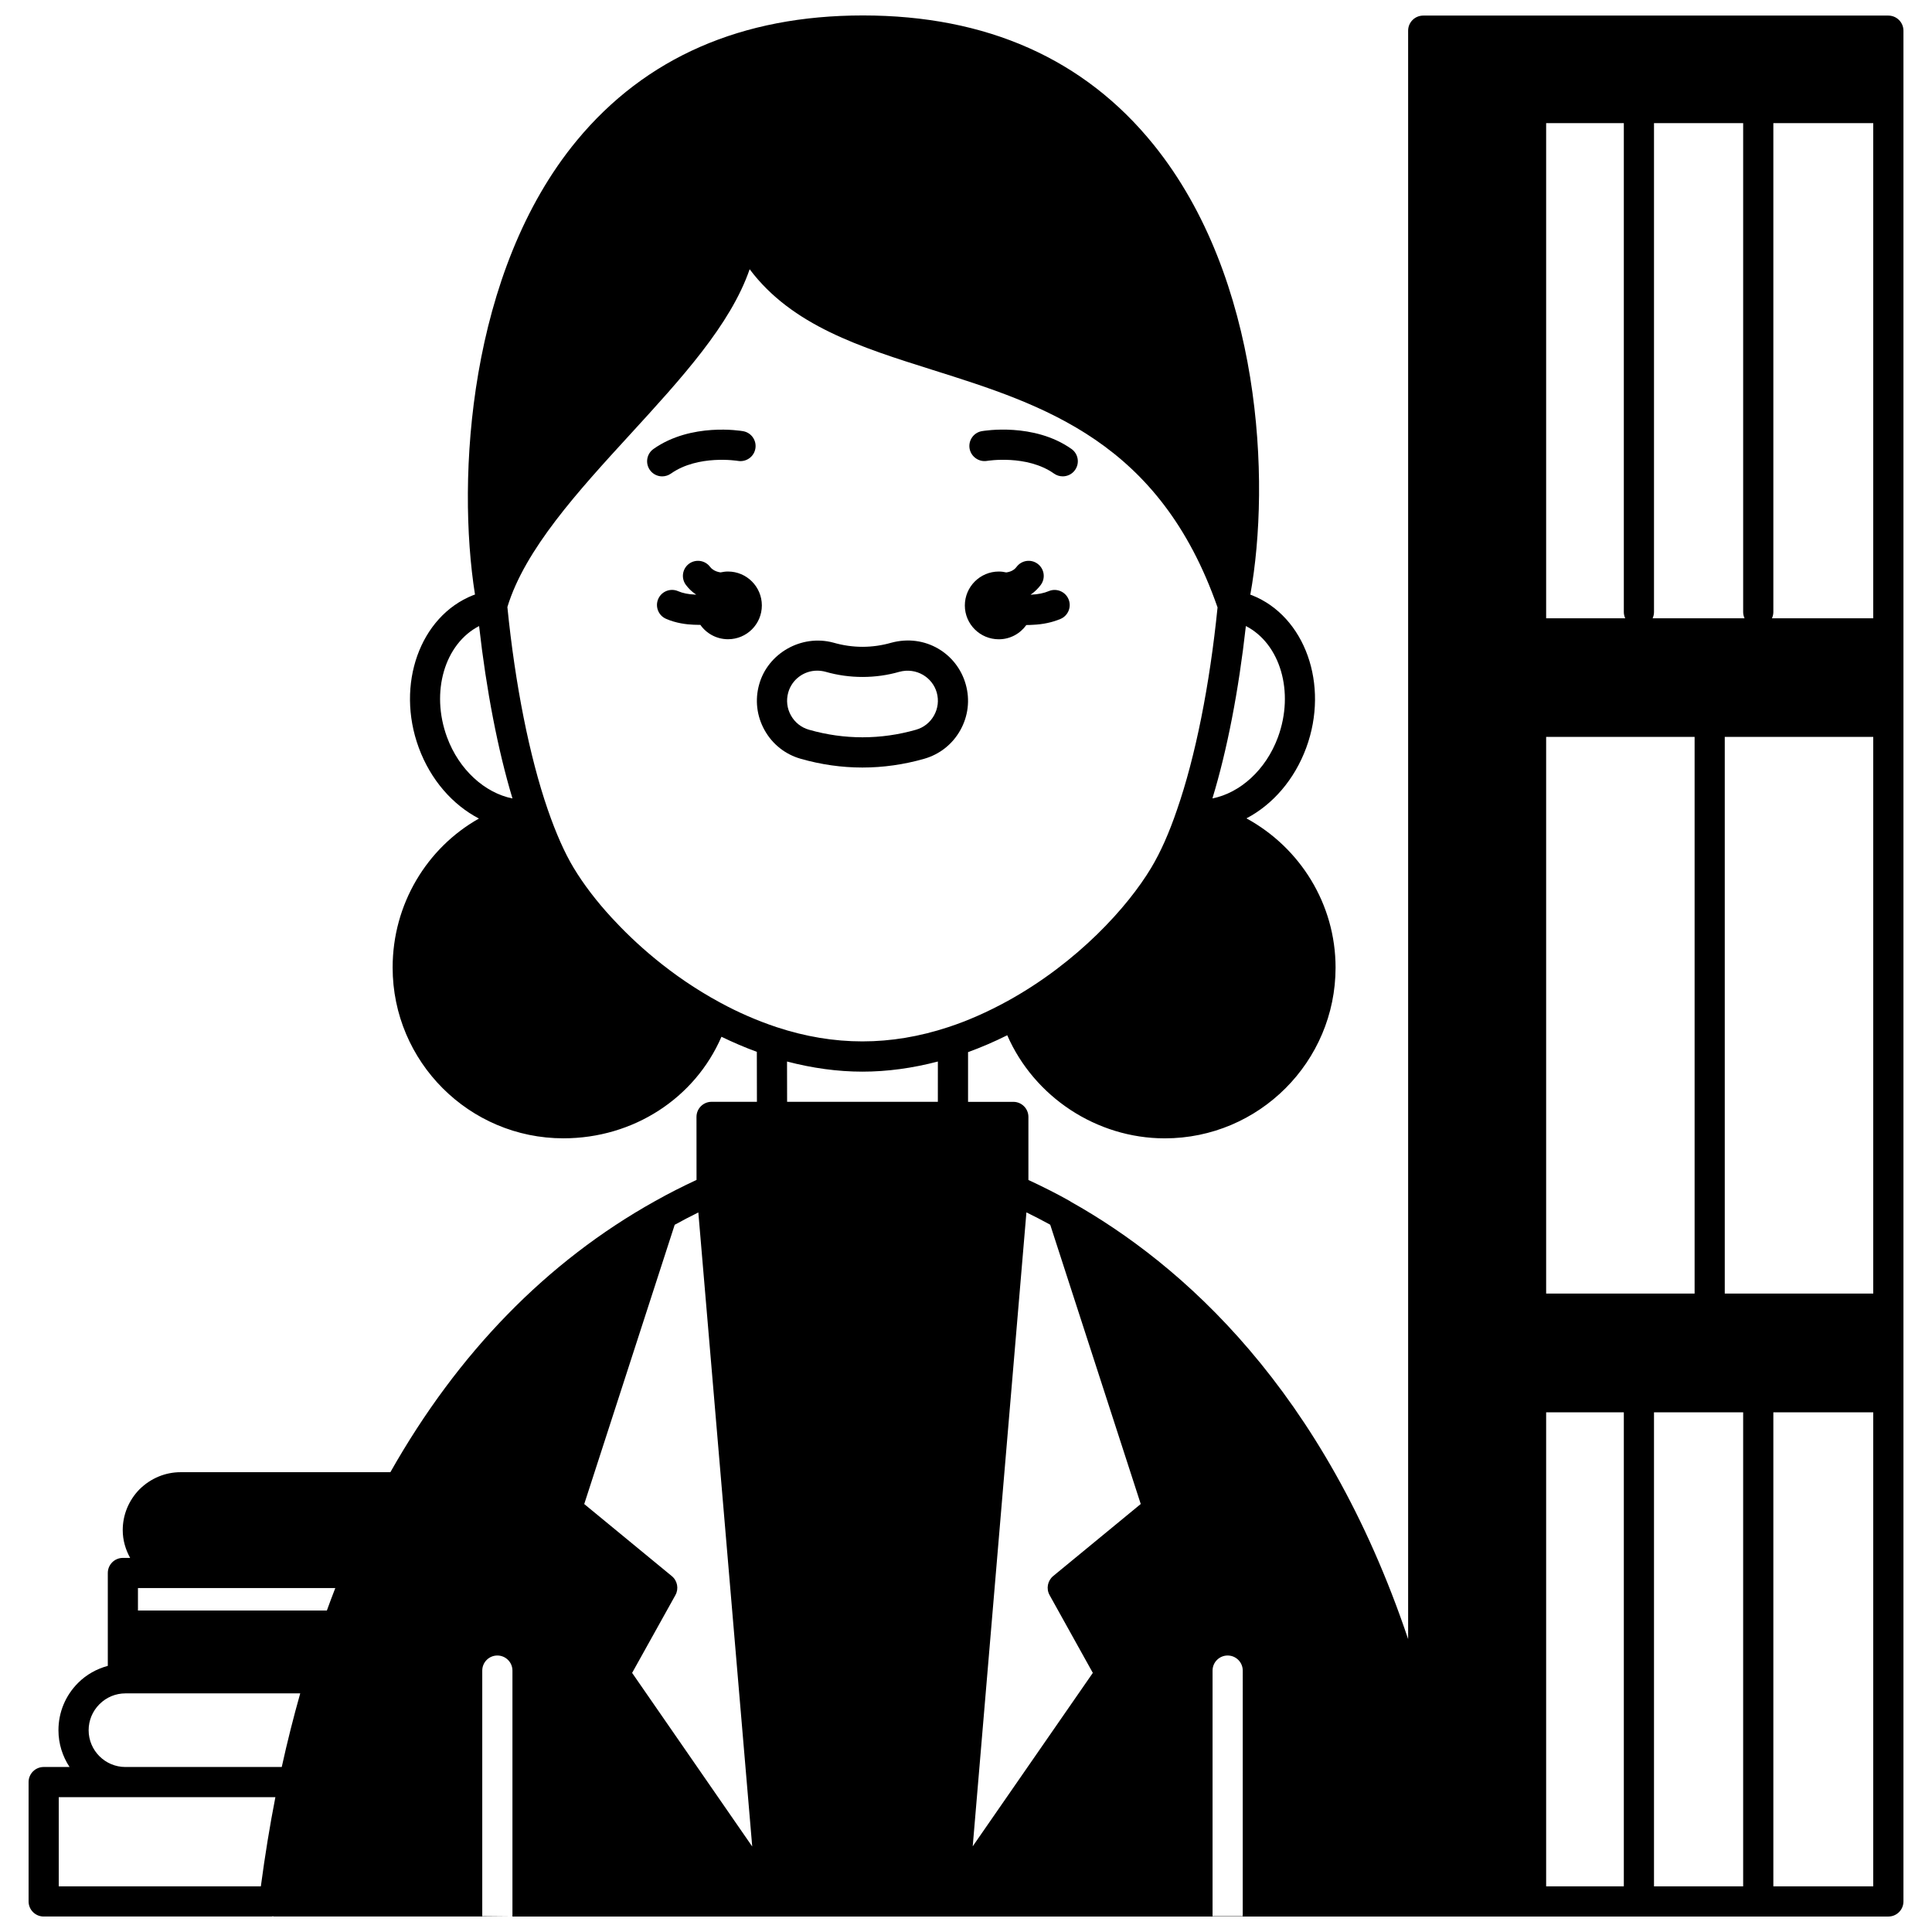 <?xml version="1.0" encoding="UTF-8"?>
<!-- Uploaded to: SVG Repo, www.svgrepo.com, Generator: SVG Repo Mixer Tools -->
<svg width="800px" height="800px" version="1.1" viewBox="144 144 512 512" xmlns="http://www.w3.org/2000/svg">
 <defs>
  <clipPath id="a">
   <path d="m151 148.09h498v503.81h-498z"/>
  </clipPath>
 </defs>
 <path d="m415.99 309.64c0.598 0 1.188-0.02 1.777-0.062 2.598-0.105 5.113-0.641 7.273-1.551 2.035-0.859 2.988-3.203 2.129-5.238s-3.207-2.992-5.238-2.133c-1.262 0.531-2.859 0.863-4.609 0.938-0.051 0.004-0.098-0.004-0.145 0-0.008-0.02-0.012-0.039-0.02-0.062 0.125-0.082 0.246-0.129 0.371-0.219 0.902-0.695 1.652-1.449 2.281-2.297 1.32-1.77 0.957-4.273-0.816-5.594-1.758-1.328-4.273-0.961-5.594 0.812-0.195 0.266-0.422 0.492-0.703 0.707-0.613 0.457-1.336 0.664-2.023 0.762-0.641-0.148-1.301-0.238-1.984-0.238-4.957 0-8.996 4.039-8.996 8.996s4.039 8.957 8.996 8.957c3.012 0.004 5.668-1.496 7.301-3.777z"/>
 <path d="m336.93 295.46c-0.684 0-1.348 0.094-1.988 0.234-0.699-0.109-1.438-0.328-2.086-0.812-0.277-0.195-0.488-0.402-0.688-0.668-1.324-1.758-3.828-2.113-5.598-0.793-1.762 1.328-2.113 3.836-0.789 5.598 0.691 0.922 1.492 1.699 2.367 2.32 0.105 0.078 0.215 0.117 0.32 0.188-0.004 0.016-0.008 0.031-0.016 0.047-0.102-0.004-0.18 0.008-0.281 0-1.707-0.066-3.285-0.387-4.453-0.902-2.023-0.891-4.379 0.023-5.273 2.039-0.891 2.019 0.023 4.383 2.043 5.273 2.652 1.172 5.477 1.504 7.328 1.574 0.508 0.027 1.012 0.039 1.52 0.039 0.09 0 0.168-0.012 0.258-0.012 1.625 2.305 4.297 3.816 7.348 3.816 4.957 0 8.957-4 8.957-8.957 0-4.949-4.008-8.984-8.969-8.984z"/>
 <path d="m321.8 269.51c7.207-5.09 17.652-3.383 17.758-3.367 2.172 0.367 4.242-1.074 4.621-3.246 0.383-2.176-1.074-4.25-3.246-4.629-0.562-0.098-13.785-2.324-23.75 4.711-1.805 1.277-2.234 3.769-0.957 5.574 0.777 1.102 2.016 1.691 3.266 1.691 0.805-0.004 1.605-0.246 2.309-0.734z"/>
 <path d="m405.57 266.14c0.105-0.02 10.559-1.727 17.762 3.367 0.703 0.496 1.508 0.73 2.305 0.73 1.25 0 2.492-0.586 3.266-1.691 1.277-1.805 0.848-4.297-0.957-5.574-9.973-7.039-23.195-4.809-23.754-4.711-2.168 0.383-3.613 2.445-3.242 4.617 0.391 2.176 2.481 3.621 4.621 3.262z"/>
 <g clip-path="url(#a)">
  <path d="m644.43 148.13h-123.26c-2.211 0-4 1.793-4 4v426.25c-22.246-66.148-59.957-99.41-89.422-115.92-0.047-0.031-0.074-0.078-0.125-0.109-3.5-1.98-7.184-3.832-11.082-5.644v-16.707c0-2.211-1.789-4-4-4h-11.996v-13.172c3.414-1.242 6.879-2.723 10.387-4.473 7.106 16.285 23.625 27.32 41.75 27.32 24.957 0 45.258-20.301 45.258-45.258 0-16.828-9.379-31.762-23.617-39.543 6.91-3.625 12.711-10.199 15.852-18.73 6.133-16.684-0.32-34.812-14.383-40.398-0.148-0.059-0.297-0.098-0.445-0.152 5.434-30.062 2.996-83.77-25.613-119.23-18.344-22.738-44.27-34.27-77.055-34.27-32.113 0-57.617 11.148-75.805 33.129-28.699 34.699-31.898 89.449-26.996 120.34-0.164 0.062-0.348 0.109-0.508 0.176-14.078 5.578-20.539 23.699-14.395 40.402 3.16 8.578 9.004 15.168 15.949 18.785-13.793 7.773-22.871 22.664-22.871 39.484 0 24.957 20.301 45.258 45.254 45.258 18.586 0 34.855-10.656 41.887-26.914 3.043 1.48 6.164 2.82 9.375 3.996l0.023 13.246-12.016-0.004c-2.211 0-4 1.789-4 4l0.012 16.699c-3.758 1.754-7.371 3.574-10.891 5.562-0.012 0.004-0.02 0.012-0.031 0.016-0.035 0.02-0.07 0.039-0.113 0.059-28.676 16.012-52.215 40.203-70.098 71.82h-55.578c-4.051 0-7.894 1.582-10.895 4.523-2.875 2.934-4.457 6.781-4.457 10.832 0 2.68 0.75 5.164 1.965 7.359h-1.922c-2.211 0-4 1.789-4 4v24.609c-2.934 0.805-5.652 2.289-7.867 4.508-3.359 3.359-5.211 7.812-5.211 12.547 0 3.602 1.094 6.953 2.945 9.75l-6.859-0.004c-2.211 0-4 1.789-4 4v31.625c0 2.211 1.789 4 4 4h60.371c0.125 0 0.227-0.059 0.352-0.07 0.113 0.008 0.215 0.07 0.328 0.07h63.172l-7.996-0.078v-65.09c0-2.211 1.789-4 4-4s4 1.789 4 4v65.172h364.63c2.211 0 4-1.789 4-4v-495.77c-0.004-2.207-1.797-4-4.004-4zm-431.3 495.77h-53.559v-23.629h57.41c-1.465 7.496-2.754 15.406-3.852 23.629zm5.535-31.625h-41.422c-5.383 0-9.754-4.379-9.754-9.75 0-2.594 1.02-5.047 2.867-6.894 1.848-1.848 4.293-2.867 6.894-2.867h46.312c-1.793 6.34-3.434 12.848-4.898 19.512zm11.957-41.465h-50.062v-5.953h52.297c-0.797 2.043-1.539 4.027-2.234 5.953zm80.898 16.523 11.473-20.613c0.938-1.688 0.539-3.801-0.953-5.035l-23.211-19.098 23.973-74.004c2.051-1.137 4.141-2.223 6.266-3.269l14.281 168.03zm171.15-247.96c-3.188 8.652-10.023 14.766-17.367 16.219 3.914-12.844 6.934-28.445 8.867-45.688 9.074 4.656 12.926 17.422 8.5 29.469zm-220.2 0.004c-4.43-12.039-0.598-24.781 8.496-29.465 1.918 17.016 4.984 32.883 8.844 45.688-7.297-1.457-14.156-7.574-17.34-16.223zm130.07 96.617h-39.949l-0.02-10.68c6.703 1.754 13.406 2.684 19.98 2.684 6.582 0 13.285-0.926 19.992-2.684zm-42.719-19.785c-5.18-1.73-10.195-3.91-14.918-6.484-13.266-7.152-22.953-16.16-28.746-22.461-4.035-4.363-7.539-8.961-10.148-13.301-2.367-3.93-4.664-9.109-6.84-15.398-4.852-14.039-8.641-33.09-10.707-53.695 4.641-15.277 18.766-30.723 32.453-45.664 13.645-14.902 26.684-29.133 31.75-43.855 11.215 14.938 29.383 20.664 48.438 26.668 29.617 9.332 60.223 19.016 75.562 62.957-2.078 20.617-5.879 39.621-10.742 53.609-2.082 6.129-4.383 11.305-6.84 15.387-6.164 10.305-19.379 24.973-37.957 35.25-5.387 2.961-10.707 5.309-15.836 6.984-15.289 5.035-30.211 5.031-45.469 0.004zm72.328 150.51 11.461 20.613-31.828 45.957 14.23-168c2.172 1.062 4.273 2.156 6.309 3.277l23.988 74.012-23.211 19.098c-1.484 1.242-1.891 3.356-0.949 5.043zm51.188 85.098h-7.996v-65.09c0-2.211 1.789-4 4-4s4 1.789 4 4zm108.99-345.6v-129.58h23.629v129.58c0 0.586 0.145 1.137 0.371 1.641h-24.367c0.227-0.508 0.367-1.055 0.367-1.641zm-28.582-129.58h20.586v129.58c0 0.586 0.145 1.137 0.371 1.641h-20.957zm0 162.64h39.344v147.53h-39.344zm20.586 304.62h-20.586v-125.62h20.586zm31.625 0h-23.629v-125.62h23.629zm34.469 0h-26.469v-125.62h26.469zm0-157.09h-39.344v-147.53h39.344zm0-178.96h-26.84c0.227-0.504 0.371-1.051 0.371-1.641v-129.58h26.469z"/>
 </g>
 <path d="m380.2 314.33c-4.973 1.43-10.18 1.465-15.332-0.02-8.508-2.289-17.383 2.832-19.676 11.051-1.164 4.102-0.652 8.418 1.434 12.145 2.082 3.731 5.492 6.422 9.582 7.582 5.371 1.535 10.863 2.316 16.332 2.316 5.492 0 11.004-0.781 16.363-2.312 4.098-1.164 7.508-3.856 9.59-7.582 2.086-3.731 2.598-8.043 1.438-12.137-2.285-8.191-10.727-13.469-19.73-11.043zm11.328 19.273c-1.043 1.867-2.746 3.215-4.801 3.793-9.293 2.652-18.973 2.672-28.32-0.004-2.051-0.578-3.754-1.922-4.797-3.789-1.047-1.863-1.301-4.019-0.719-6.078 0.953-3.414 4.102-5.793 7.664-5.793 0.73 0 1.504 0.105 2.172 0.285 6.445 1.859 13.348 1.824 19.617 0.02 4.457-1.199 8.758 1.422 9.906 5.504 0.574 2.043 0.32 4.199-0.723 6.062z"/>
</svg>